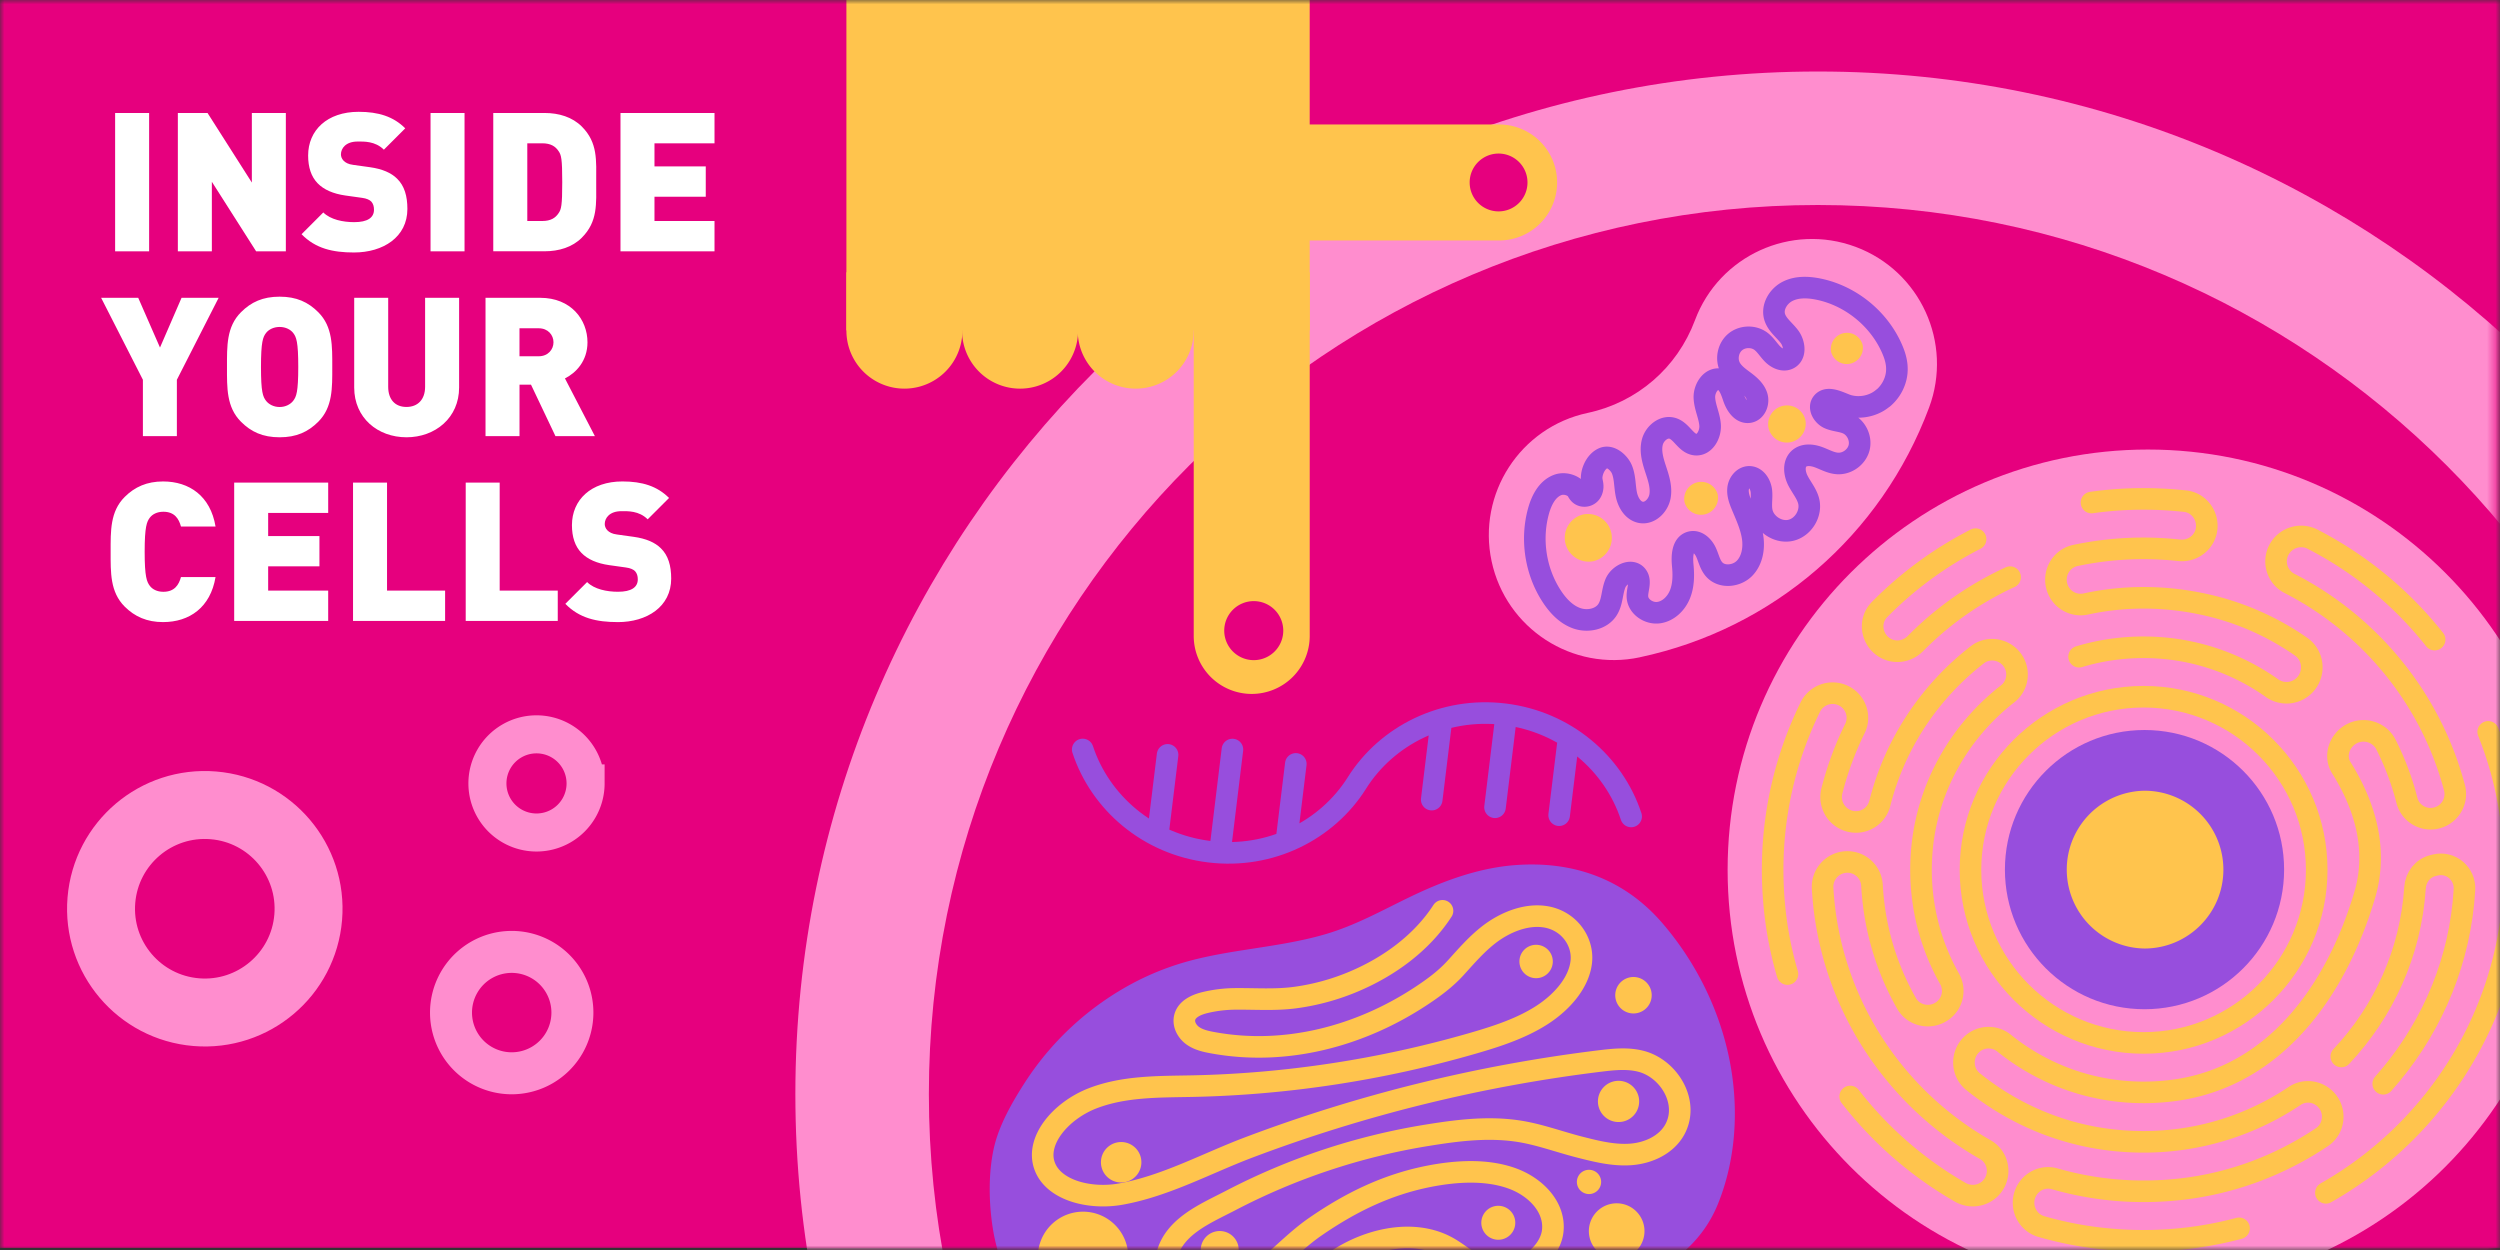 <svg xmlns="http://www.w3.org/2000/svg" fill="none" viewBox="0 0 288 144"><rect x="0" y="0" width="288" height="144" fill="#333333" stroke="none"/><mask id="a" width="288" height="144" x="0" y="0" maskUnits="userSpaceOnUse" style="mask-type:luminance"><path fill="#fff" d="M288 0H0v144h288V0Z"/></mask><g mask="url(#a)"><path fill="#E6007E" d="M293.845-.117H-6.569v143.873h300.414V-.117Z"/><mask id="b" width="203" height="146" x="85" y="-2" maskUnits="userSpaceOnUse" style="mask-type:luminance"><path fill="#fff" d="M287.514-1.374H85.211V144h202.303V-1.374Z"/></mask><g mask="url(#b)"><path fill="#FF8DCE" d="M327.232 126.041c0 65.058-52.742 117.802-117.803 117.802S91.626 191.102 91.626 126.041c0-65.062 52.742-117.803 117.803-117.803S327.232 60.979 327.232 126.04Z"/><path fill="#E6007E" d="M311.853 126.041c0 56.567-45.857 102.424-102.424 102.424-56.567 0-102.424-45.857-102.424-102.424 0-56.568 45.857-102.425 102.424-102.425 56.567 0 102.424 45.857 102.424 102.425Z"/></g><path fill="#fff" d="M17.179 13.018h-3.917v15.933h3.917V13.018ZM29.505 28.951l-5.1-8.012v8.012h-3.917V13.018h3.422l5.103 8.012v-8.012h3.917v15.933h-3.425Z"/><mask id="c" width="314" height="158" x="-13" y="-13" maskUnits="userSpaceOnUse" style="mask-type:luminance"><path fill="#fff" d="M300.179-12.45H-12.902v156.54h313.081V-12.45Z"/></mask><g fill="#fff" mask="url(#c)"><path d="M40.782 29.086c-2.44 0-4.43-.448-6.043-2.104l2.505-2.508c.827.827 2.282 1.118 3.557 1.118 1.543 0 2.282-.514 2.282-1.434 0-.379-.09-.692-.313-.94-.2-.2-.539-.356-1.052-.425l-1.926-.27c-1.408-.2-2.482-.67-3.2-1.408-.738-.761-1.095-1.835-1.095-3.2 0-2.908 2.191-5.034 5.817-5.034 2.282 0 4.004.538 5.37 1.903l-2.462 2.461c-1.008-1.008-2.326-.94-3.02-.94-1.366 0-1.926.784-1.926 1.479 0 .2.066.491.313.739.2.2.535.403 1.096.47l1.925.268c1.431.2 2.461.649 3.134 1.322.852.826 1.187 2.013 1.187 3.49 0 3.244-2.796 5.013-6.152 5.013M53.515 13.018h-3.917v15.933h3.917V13.018ZM67.027 27.383c-1.096 1.096-2.639 1.565-4.295 1.565h-5.908V13.015h5.908c1.656 0 3.2.47 4.295 1.566 1.857 1.857 1.656 3.895 1.656 6.4 0 2.504.2 4.542-1.656 6.399m-2.683-9.975c-.357-.539-.895-.896-1.878-.896h-1.722v8.951h1.722c.983 0 1.521-.357 1.878-.895.313-.448.426-.873.426-3.579 0-2.704-.113-3.133-.426-3.581ZM71.48 28.951V13.018h10.832v3.491h-6.916v2.662h5.908v3.49h-5.908v2.8h6.916v3.49H71.479ZM20.375 43.75v6.49h-3.913v-6.49l-4.812-9.442h4.273l2.508 5.73 2.483-5.73h4.273l-4.812 9.443ZM36.665 48.585c-1.165 1.164-2.508 1.79-4.452 1.79-1.945 0-3.29-.626-4.452-1.79-1.678-1.678-1.613-3.917-1.613-6.309 0-2.392-.066-4.63 1.613-6.309 1.164-1.164 2.507-1.79 4.452-1.79 1.944 0 3.29.626 4.452 1.79 1.678 1.678 1.612 3.917 1.612 6.309 0 2.392.066 4.63-1.612 6.309Zm-2.887-10.226c-.291-.379-.852-.695-1.565-.695-.714 0-1.275.313-1.566.695-.357.47-.582 1.008-.582 3.917 0 2.908.222 3.422.582 3.895.291.379.852.717 1.566.717.713 0 1.274-.335 1.565-.717.357-.47.582-.983.582-3.895s-.222-3.447-.582-3.917ZM46.824 50.375c-3.312 0-6.02-2.238-6.02-5.729V34.308h3.916v10.247c0 1.478.805 2.326 2.104 2.326 1.3 0 2.148-.851 2.148-2.326V34.308h3.917v10.338c0 3.49-2.752 5.73-6.065 5.73ZM63.987 50.24l-2.817-5.929h-1.322v5.93h-3.916V34.308h6.308c3.535 0 5.438 2.508 5.438 5.125 0 2.17-1.343 3.535-2.595 4.161l3.447 6.647h-4.543Zm-1.925-12.42h-2.217v3.222h2.217c1.074 0 1.7-.782 1.7-1.612 0-.83-.626-1.612-1.7-1.612M18.788 71.665c-1.857 0-3.266-.626-4.43-1.79-1.678-1.68-1.613-3.918-1.613-6.31 0-2.392-.065-4.63 1.613-6.311 1.164-1.165 2.573-1.791 4.43-1.791 3.021 0 5.46 1.678 6.042 5.19h-3.982c-.247-.895-.739-1.7-2.035-1.7-.717 0-1.252.292-1.544.67-.357.47-.604 1.03-.604 3.94 0 2.908.247 3.468.604 3.938.292.382.827.673 1.544.673 1.3 0 1.79-.805 2.035-1.7h3.982c-.582 3.513-3.021 5.19-6.042 5.19ZM26.978 71.53V55.598h10.83v3.49h-6.916v2.665h5.907v3.49h-5.907v2.797h6.915v3.49H26.978ZM40.669 71.53V55.598h3.917V68.04h6.69v3.49H40.67ZM53.65 71.53V55.598h3.913V68.04h6.69v3.49H53.65ZM71.17 71.665c-2.44 0-4.43-.448-6.043-2.104l2.508-2.508c.826.83 2.282 1.118 3.556 1.118 1.544 0 2.283-.517 2.283-1.43 0-.38-.091-.693-.313-.94-.2-.2-.536-.357-1.052-.426l-1.926-.27c-1.409-.2-2.483-.67-3.2-1.408-.738-.76-1.095-1.835-1.095-3.2 0-2.908 2.191-5.034 5.817-5.034 2.282 0 4.004.538 5.37 1.904l-2.462 2.46c-1.008-1.008-2.326-.939-3.021-.939-1.365 0-1.925.783-1.925 1.478 0 .2.065.491.313.739.2.2.535.404 1.096.47l1.925.268c1.43.2 2.46.649 3.134 1.322.851.826 1.186 2.013 1.186 3.49 0 3.244-2.795 5.013-6.152 5.013"/></g><mask id="d" width="314" height="158" x="-13" y="-13" maskUnits="userSpaceOnUse" style="mask-type:luminance"><path fill="#fff" d="M300.179-12.45H-12.902v156.54h313.081V-12.45Z"/></mask><g mask="url(#d)"><path stroke="#FF8DCE" stroke-miterlimit="10" stroke-width="4.383" d="M67.46 90.25a5.654 5.654 0 1 1-11.309 0 5.654 5.654 0 0 1 11.308 0Z"/></g><mask id="e" width="314" height="158" x="-13" y="-13" maskUnits="userSpaceOnUse" style="mask-type:luminance"><path fill="#fff" d="M300.179-12.45H-12.902v156.54h313.081V-12.45Z"/></mask><g mask="url(#e)"><path stroke="#FF8DCE" stroke-miterlimit="10" stroke-width="7.827" d="M35.506 105.674c.544-6.58-4.348-12.354-10.927-12.898-6.58-.545-12.354 4.348-12.899 10.927-.544 6.579 4.348 12.354 10.927 12.898 6.58.544 12.354-4.348 12.899-10.927Z"/></g><mask id="f" width="314" height="158" x="-13" y="-13" maskUnits="userSpaceOnUse" style="mask-type:luminance"><path fill="#fff" d="M300.179-12.45H-12.902v156.54h313.081V-12.45Z"/></mask><g mask="url(#f)"><path stroke="#FF8DCE" stroke-miterlimit="10" stroke-width="4.837" d="M58.95 123.643a6.992 6.992 0 1 0-.002-13.984 6.992 6.992 0 0 0 .002 13.984Z"/></g><mask id="g" width="314" height="158" x="-13" y="-13" maskUnits="userSpaceOnUse" style="mask-type:luminance"><path fill="#fff" d="M300.179-12.45H-12.902v156.54h313.081V-12.45Z"/></mask><g mask="url(#g)"><path fill="#974EDD" d="M143.078 109.479c-2.214.35-4.415.742-6.566 1.358a31.274 31.274 0 0 0-6.427 2.655 33.63 33.63 0 0 0-12.019 11.212c-1.434 2.223-2.956 4.868-3.554 7.47-.66 2.877-.607 6.29-.159 9.214 1.659 10.873 12.435 22.626 23.834 23.421 2.806.194 5.592-.341 8.244-1.236 2.407-.814 4.527-2.806 6.734-4.114a76.261 76.261 0 0 1 15.391-6.951 75.434 75.434 0 0 1 7.351-1.975c3.858-.83 7.796-1.359 11.522-2.658 4.655-1.625 8.578-4.499 10.469-9.155 1.876-4.624 2.339-9.755 1.666-14.68a32.802 32.802 0 0 0-.542-2.946 34.327 34.327 0 0 0-3.112-8.291 35.054 35.054 0 0 0-4.377-6.424c-4.43-5.163-10.391-7.242-17.091-6.71-4.22.336-8.293 1.864-12.028 3.667-3.25 1.568-6.231 3.256-9.715 4.28-3.134.92-6.381 1.349-9.612 1.863"/><path stroke="#FFC44D" stroke-linecap="round" stroke-linejoin="round" stroke-width="2.486" d="M166.177 104.926c-2.408 3.72-6.19 6.45-10.235 8.153a26.353 26.353 0 0 1-6.684 1.835c-2.364.322-4.684.131-7.044.159a15.288 15.288 0 0 0-3.369.417c-1.002.238-2.123.726-2.367 1.728-.194.792.275 1.628.936 2.101.664.472 1.484.654 2.286.801 8.425 1.55 17.031-.751 24.076-5.422 1.437-.952 2.767-1.938 3.919-3.206 1.209-1.331 2.392-2.709 3.817-3.814 1.772-1.374 4.161-2.392 6.405-2.082 2.774.382 4.509 2.815 4.249 5.201-.263 2.385-2.167 4.611-4.53 6.136-2.364 1.525-5.163 2.445-7.94 3.247-10.538 3.049-21.509 4.724-32.363 4.943-3.854.078-7.859.003-11.472 1.406-3.616 1.403-6.631 4.871-5.5 7.846 1.052 2.77 5.2 3.822 8.769 3.181 5.16-.93 9.856-3.532 14.749-5.379a174.399 174.399 0 0 1 40.457-9.953c1.562-.191 3.168-.357 4.693.034 3.246.833 5.632 4.759 3.894 7.887-.973 1.747-3.018 2.68-5.009 2.84-1.994.156-3.973-.339-5.911-.833-2.436-.62-4.868-1.547-7.367-1.885-3.412-.466-6.775-.041-10.156.504a74.738 74.738 0 0 0-22.717 7.533c-2.148 1.121-4.765 2.232-6.287 4.183-.798 1.02-1.296 2.338-1.08 3.613.307 1.787 2.013 3.124 3.81 3.362 2.777.366 4.718-1.096 6.813-2.686 2.238-1.697 4.176-3.848 6.465-5.432 4.054-2.805 8.243-4.865 13.099-5.827 3.212-.635 6.628-.81 9.512.198 2.886 1.011 5.093 3.419 4.777 6.12-.316 2.702-3.716 5.282-6.825 4.747-2.145-.37-3.531-1.938-5.316-2.921-4.634-2.546-11.196-.357-14.727 3.149-.699.695-1.34 1.487-1.631 2.427-.295.939-.182 2.053.485 2.777.967 1.052 2.695.933 3.995.338 1.456-.667 2.648-1.785 3.894-2.79 1.246-1.005 2.646-1.944 4.236-2.129 1.591-.184 3.397.608 3.889 2.132"/><path fill="#FFC44D" d="M189.351 141.053a3.204 3.204 0 1 1-6.238 1.464 3.204 3.204 0 0 1 6.238-1.464ZM129.828 143.567a5.207 5.207 0 1 1-10.137 2.385 5.207 5.207 0 0 1 10.137-2.385ZM184.414 135.837a1.397 1.397 0 1 1-2.72.642 1.397 1.397 0 0 1 2.72-.642ZM142.646 143.504a2.191 2.191 0 0 1-4.264 1.002 2.19 2.19 0 0 1 4.264-1.002ZM188.769 126.341a2.374 2.374 0 0 1-1.769 2.855 2.374 2.374 0 1 1-1.087-4.624 2.376 2.376 0 0 1 2.856 1.769ZM174.508 140.417a1.955 1.955 0 0 1-1.456 2.351 1.956 1.956 0 1 1 1.456-2.351ZM131.415 133.313a2.33 2.33 0 1 1-4.535 1.068 2.33 2.33 0 0 1 4.535-1.068ZM178.832 110.324a1.921 1.921 0 1 1-3.744.88 1.921 1.921 0 0 1 3.744-.88ZM190.193 114.065a2.1 2.1 0 1 1-4.083.96 2.1 2.1 0 0 1 4.083-.96Z"/></g><mask id="h" width="314" height="158" x="-13" y="-13" maskUnits="userSpaceOnUse" style="mask-type:luminance"><path fill="#fff" d="M300.179-12.45H-12.902v156.54h313.081V-12.45Z"/></mask><g stroke="#974EDD" stroke-linecap="round" stroke-linejoin="round" stroke-width="2.486" mask="url(#h)"><path d="M124.728 86.339c2.023 6.142 7.57 10.92 14.593 11.778 7.019.858 13.556-2.445 16.997-7.918M187.908 94.056c-2.023-6.142-7.57-10.92-14.593-11.778-7.019-.858-13.556 2.445-16.997 7.918M164.934 92.118l1.055-8.628M172.226 92.998l1.305-10.692M179.614 93.912l1.024-8.362M133.454 95.562l1.052-8.603M140.62 97.463l1.356-11.118M148.275 96.2l1.002-8.199"/></g><path fill="#FF8DCE" d="M295.858 100.205c0 26.74-21.678 48.418-48.418 48.418s-48.418-21.678-48.418-48.418S220.7 51.787 247.44 51.787s48.418 21.678 48.418 48.418Z"/><path stroke="#FFC44D" stroke-linecap="round" stroke-linejoin="round" stroke-width="2.486" d="M205.916 112.212a41.641 41.641 0 0 1-1.484-7.592c-.842-8.344.736-16.268 4.111-23.156a2.864 2.864 0 0 1 3.854-1.308c1.387.694 1.976 2.373 1.29 3.766a36.855 36.855 0 0 0-2.652 7.185 2.87 2.87 0 0 0 2.107 3.503 2.83 2.83 0 0 0 3.41-2.053c1.737-6.9 5.77-12.896 11.236-17.129 1.412-1.093 3.481-.582 4.277 1.014a2.831 2.831 0 0 1-.799 3.5c-5.391 4.196-9.092 10.489-9.824 17.558-.576 5.57.645 10.83 3.153 15.272a2.823 2.823 0 0 1-.686 3.576c-1.356 1.108-3.413.764-4.277-.758a30.745 30.745 0 0 1-3.76-11.23 32.369 32.369 0 0 1-.219-2.361 2.84 2.84 0 0 0-2.833-2.702 2.862 2.862 0 0 0-2.856 3.021c.73 12.912 8.103 24.08 18.748 30.122 1.29.733 1.778 2.348 1.133 3.685-.723 1.503-2.574 2.054-4.02 1.227a43.373 43.373 0 0 1-12.683-11.036M240.941 57.892c3.484-.491 7.1-.56 10.801-.156 1.277.14 2.276 1.167 2.454 2.442.26 1.863-1.311 3.422-3.18 3.215a37.794 37.794 0 0 0-11.935.598c-1.663.354-2.63 2.104-2.085 3.713a2.833 2.833 0 0 0 3.284 1.876c4.064-.883 8.422-.977 12.899-.107a31.011 31.011 0 0 1 11.916 5.031c1.405.983 1.631 2.987.516 4.29a2.901 2.901 0 0 1-3.891.47c-5.016-3.551-11.356-5.345-18.118-4.484-1.4.178-2.765.472-4.089.873M227.588 62.11a42.99 42.99 0 0 0-11.068 8.111c-1.452 1.475-.808 3.976 1.149 4.65 1.055.363 2.204.056 2.99-.736a37.13 37.13 0 0 1 10.905-7.646M286.641 84.31a41.922 41.922 0 0 1 2.633 9.99c2.473 18.347-6.788 34.868-21.33 43.112"/><path stroke="#FFC44D" stroke-linecap="round" stroke-linejoin="round" stroke-width="2.486" d="M274.547 124.851c5.081-5.686 8.447-12.927 9.239-20.855.05-.5.091-.998.119-1.493.112-1.853-1.572-3.297-3.372-2.852l-.251.063c-1.186.291-1.991 1.336-2.072 2.554-.489 7.502-3.629 14.289-8.491 19.439"/><path stroke="#FFC44D" stroke-linecap="round" stroke-linejoin="round" stroke-width="2.486" d="M280.47 73.681a42.982 42.982 0 0 0-14.051-11.559 2.891 2.891 0 0 0-3.91 1.265 2.855 2.855 0 0 0 1.246 3.826c9.267 4.743 16.286 13.274 19.001 23.537a2.846 2.846 0 0 1-2.295 3.529 2.812 2.812 0 0 1-3.184-2.07 31.246 31.246 0 0 0-2.417-6.437c-.736-1.45-2.533-1.997-3.964-1.23-1.406.754-2.022 2.551-1.177 3.9 2.739 4.368 4.239 9.443 2.702 14.64-3.281 11.096-10.391 20.93-21.853 22.511-7.47 1.03-14.439-1.18-19.702-5.426a2.83 2.83 0 0 0-3.801.223c-1.174 1.199-1.074 3.162.232 4.217 4.47 3.61 9.937 6.017 15.876 6.712 7.861.921 15.238-1.086 21.183-5.075 1.149-.77 2.692-.551 3.625.47 1.168 1.277.946 3.315-.491 4.283-4.762 3.199-10.294 5.322-16.233 5.995-5.085.579-10 .119-14.555-1.193-1.356-.391-2.787.313-3.35 1.606-.689 1.578.156 3.419 1.812 3.895a41.715 41.715 0 0 0 7.023 1.381c5.485.595 10.795.144 15.751-1.177"/><path stroke="#FFC44D" stroke-linecap="round" stroke-linejoin="round" stroke-width="2.486" d="M246.942 120.145c-10.995 0-19.943-8.944-19.943-19.94 0-10.995 8.948-19.943 19.943-19.943 10.996 0 19.943 8.945 19.943 19.943 0 10.999-8.947 19.94-19.943 19.94Z"/><path stroke="#FFC44D" stroke-linecap="round" stroke-linejoin="round" stroke-width="2.486" d="M261.184 100.205c0 7.865-6.377 14.242-14.242 14.242-7.864 0-14.242-6.377-14.242-14.242 0-7.865 6.378-14.242 14.242-14.242 7.865 0 14.242 6.377 14.242 14.242Z"/><path fill="#974EDD" d="M263.129 100.18c0 8.882-7.201 16.083-16.08 16.083-8.879 0-16.083-7.201-16.083-16.083 0-8.882 7.201-16.083 16.083-16.083 8.882 0 16.08 7.201 16.08 16.083Z"/><path fill="#FFC44D" d="M256.134 100.18c0 5.019-4.07 9.089-9.088 9.089a9.09 9.09 0 0 1 0-18.178 9.09 9.09 0 0 1 9.088 9.089Z"/><path fill="#FF8DCE" d="M188.913 75.72c-7.774 1.659-15.423-3.297-17.082-11.071-1.659-7.774 3.297-15.423 11.071-17.082 5.695-1.215 10.312-5.206 12.357-10.676 2.78-7.445 11.07-11.227 18.519-8.45 7.445 2.78 11.23 11.07 8.45 18.519-5.501 14.727-17.952 25.478-33.315 28.756"/><path stroke="#974EDD" stroke-linecap="round" stroke-linejoin="round" stroke-width="2.486" d="M216.971 45.836a4.501 4.501 0 0 0 1.321-1.948c.41-1.19.245-2.304-.225-3.46-1.465-3.6-4.818-6.37-8.632-7.131-1.168-.232-2.432-.276-3.497.26-1.064.535-1.831 1.787-1.503 2.93.27.927 1.134 1.534 1.713 2.304.579.77.754 2.095-.106 2.533-.605.31-1.347-.04-1.826-.52-.479-.479-.826-1.092-1.371-1.496-.864-.639-2.167-.589-2.981.116-.81.704-1.045 1.988-.535 2.933.363.673 1.021 1.127 1.631 1.584.611.46 1.227.996 1.447 1.728.219.733-.157 1.688-.911 1.81-.893.144-1.519-.848-1.804-1.706-.285-.858-.645-1.891-1.531-2.073-1.052-.216-1.86 1.046-1.816 2.12.044 1.074.58 2.075.658 3.143.078 1.068-.623 2.367-1.691 2.258-1.08-.11-1.568-1.519-2.601-1.866-1.009-.339-2.095.55-2.361 1.58s.05 2.11.382 3.122c.332 1.008.689 2.066.501 3.115-.188 1.046-1.146 2.038-2.195 1.854-.949-.17-1.509-1.175-1.694-2.12-.184-.945-.134-1.947-.504-2.837-.303-.729-1.315-1.696-2.188-1.27-.542.262-.914.798-1.118 1.349a2.82 2.82 0 0 0-.178.88c-.013.36.141.7.122 1.067-.016.291-.113.589-.323.792a.906.906 0 0 1-.839.226c-.332-.082-.488-.313-.635-.595-.122-.238-.392-.42-.623-.536-.495-.244-1.124-.31-1.644-.103-1.183.464-1.828 1.744-2.17 2.965-.92 3.294-.357 6.975 1.512 9.84.714 1.096 1.66 2.11 2.893 2.542 1.234.432 2.79.129 3.513-.958.598-.895.523-2.075.933-3.071.41-.996 1.872-1.722 2.502-.852.485.67-.019 1.597.034 2.424.072 1.13 1.309 1.953 2.433 1.806 1.124-.147 2.041-1.055 2.464-2.104.425-1.049.432-2.223.322-3.35-.1-1.042-.05-2.454.971-2.683.729-.163 1.393.495 1.706 1.171.313.68.46 1.459.964 2.01.871.955 2.555.78 3.463-.138.908-.92 1.14-2.338.942-3.616-.197-1.277-.757-2.464-1.252-3.66-.257-.62-.498-1.28-.416-1.944.084-.664.607-1.324 1.277-1.327.789-.003 1.318.851 1.403 1.634.087.783-.098 1.587.053 2.36.282 1.444 1.878 2.49 3.315 2.167 1.437-.32 2.439-1.944 2.079-3.372-.219-.87-.839-1.575-1.243-2.376-.404-.802-.535-1.891.122-2.502.576-.535 1.491-.454 2.229-.188.739.267 1.444.69 2.23.733 1.102.063 2.194-.733 2.47-1.803.275-1.071-.298-2.295-1.296-2.771-.686-.326-1.494-.316-2.186-.63-.692-.316-1.23-1.24-.742-1.821.689-.82 2.226.153 3.018.363a4.492 4.492 0 0 0 3.285-.398c.256-.14.494-.31.717-.498l.012.004Z"/><path fill="#FFC44D" d="M210.941 40.526a1.861 1.861 0 0 1 3.638-.776 1.861 1.861 0 0 1-3.638.776ZM194.05 57.817a1.964 1.964 0 0 1 3.839-.82 1.964 1.964 0 0 1-3.839.82ZM203.725 49.267a2.173 2.173 0 0 1 4.248-.908 2.17 2.17 0 0 1-1.672 2.577 2.17 2.17 0 0 1-2.576-1.67ZM180.322 62.523a2.756 2.756 0 0 1 2.119-3.269 2.756 2.756 0 0 1 1.149 5.388 2.753 2.753 0 0 1-3.268-2.12ZM137.517 31.362h13.363v41.896a6.68 6.68 0 0 1-6.681 6.682 6.68 6.68 0 0 1-6.682-6.682V31.362ZM139.603 27.702V14.34h33.095a6.681 6.681 0 0 1 0 13.362h-33.095Z"/><path fill="#FFC44D" d="M124.155 31.362h13.362v6.728a6.68 6.68 0 1 1-13.362 0v-6.728Z"/><path fill="#FFC44D" d="M110.83 31.362h13.363v6.728a6.681 6.681 0 0 1-13.363 0v-6.728Z"/><path fill="#FFC44D" d="M97.506 31.362h13.362v6.728a6.681 6.681 0 0 1-13.362 0v-6.728Z"/><path fill="#FFC44D" d="M150.877-12.45H97.506v50.515h53.371v-50.516Z"/><path fill="#E6007E" d="M141.033 72.707a3.4 3.4 0 1 1 6.799 0 3.4 3.4 0 0 1-6.799 0ZM169.305 21.02a3.33 3.33 0 0 1 3.331-3.33 3.33 3.33 0 0 1 3.331 3.33 3.33 3.33 0 0 1-3.331 3.332 3.33 3.33 0 0 1-3.331-3.331Z"/></g></svg>

